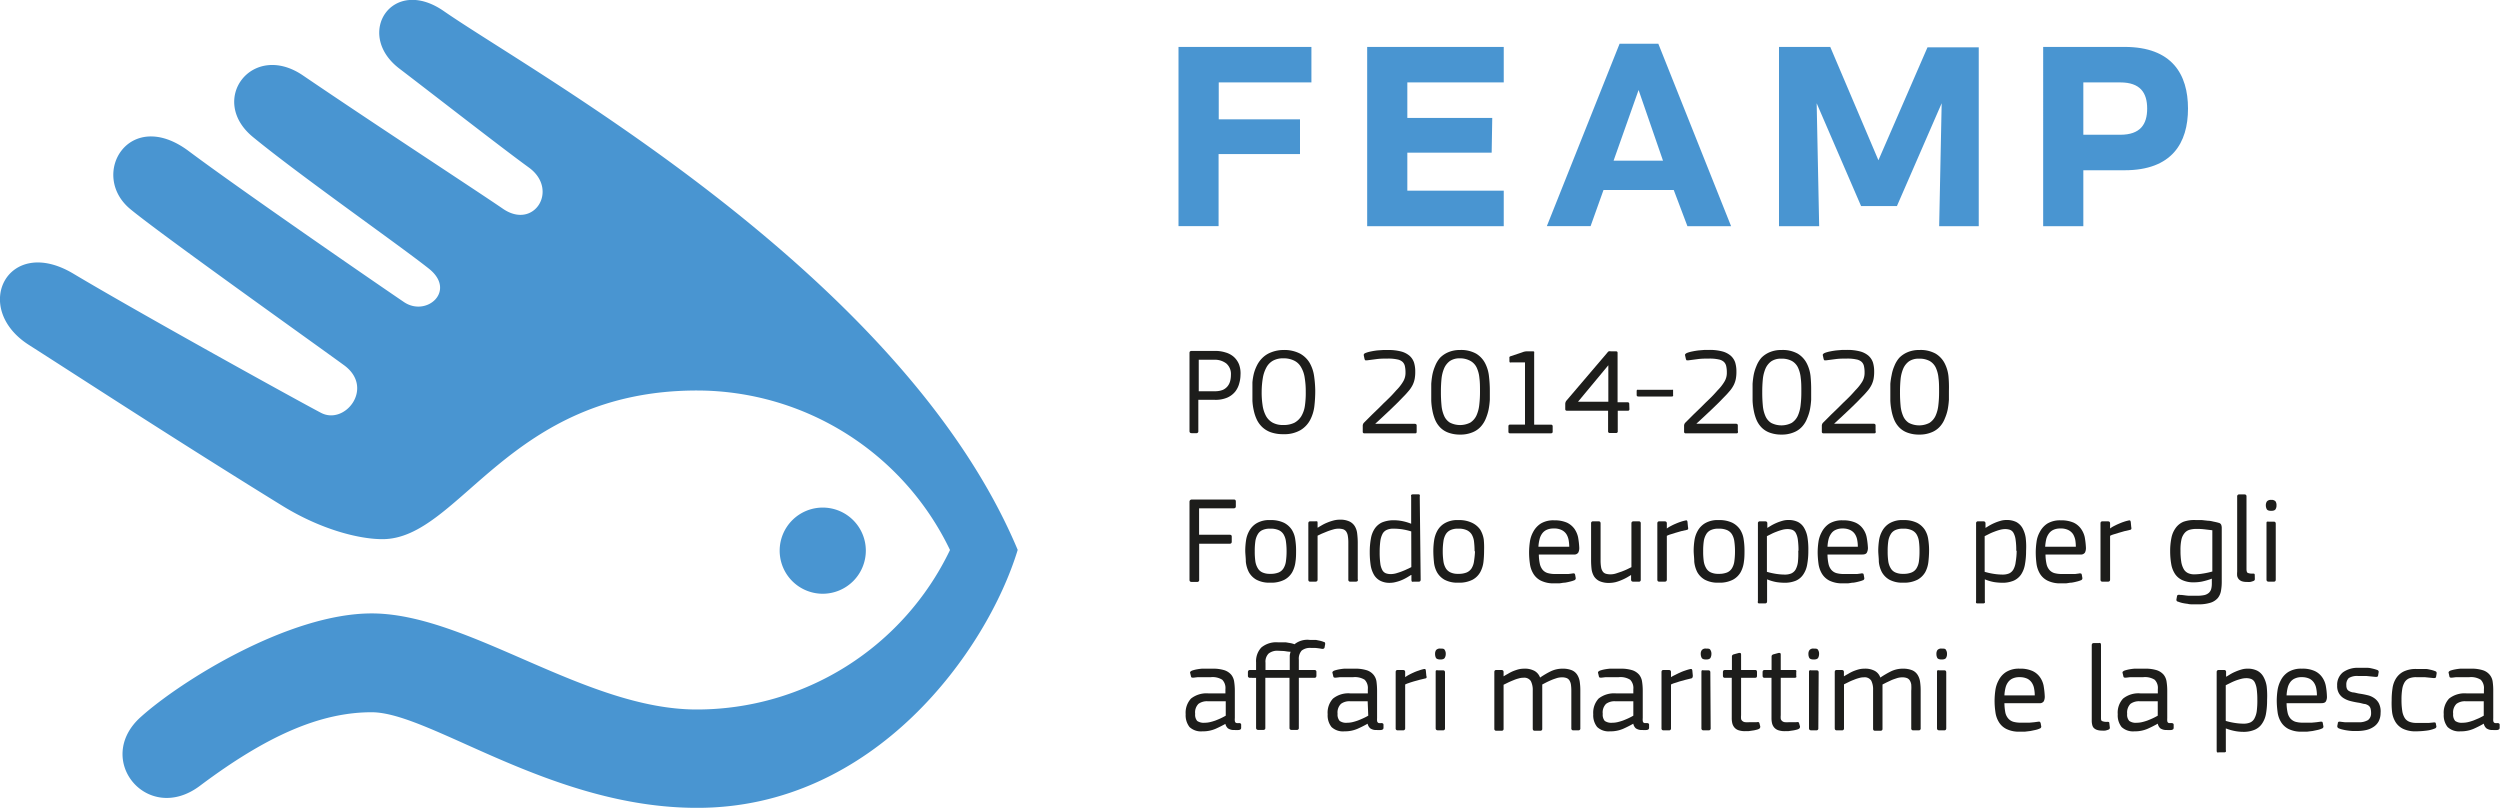 <svg xmlns="http://www.w3.org/2000/svg" viewBox="0 0 300 96.95">
	<defs>
		<style>.cls-1{fill:#1d1d1b;}.cls-2{fill:#4995d1;}</style>
	</defs>
	<title>feamp_logo_intero</title>
	<g id="Livello_2" data-name="Livello 2">
		<g id="Livello_1-2" data-name="Livello 1">
			<path class="cls-1"
				  d="M148.86,45a3.77,3.77,0,0,1-.15,1,2.7,2.7,0,0,1-.49,1,2.54,2.54,0,0,1-.94.71,3.56,3.56,0,0,1-1.48.27h-2v3.75a.22.22,0,0,1-.25.25H143c-.17,0-.26-.08-.26-.25V42.34c0-.15.09-.23.27-.23h2.82a4,4,0,0,1,1.22.18,2.58,2.58,0,0,1,1,.53,2.44,2.44,0,0,1,.63.9A3.08,3.08,0,0,1,148.86,45Zm-1.15,0a1.67,1.67,0,0,0-.55-1.38,2.25,2.25,0,0,0-1.46-.45h-1.85v3.78h1.94a2.56,2.56,0,0,0,.94-.16,1.54,1.54,0,0,0,.58-.44,1.62,1.62,0,0,0,.31-.63A2.84,2.84,0,0,0,147.71,45Z"/>
			<path class="cls-1"
				  d="M157.83,46.89a15.76,15.76,0,0,1-.1,1.8,4.77,4.77,0,0,1-.5,1.68,3.13,3.13,0,0,1-1.16,1.24,3.85,3.85,0,0,1-2.09.49,4.32,4.32,0,0,1-1.49-.23,2.93,2.93,0,0,1-1-.6,3.08,3.08,0,0,1-.66-.89,5,5,0,0,1-.37-1.09,6.83,6.83,0,0,1-.17-1.19c0-.41,0-.81,0-1.21s0-.64,0-1a7.08,7.08,0,0,1,.18-1.09,5.12,5.12,0,0,1,.39-1,3.34,3.34,0,0,1,.68-.9,3,3,0,0,1,1-.62A4,4,0,0,1,154,42a4.11,4.11,0,0,1,2,.43,3.05,3.05,0,0,1,1.16,1.12,4.42,4.42,0,0,1,.53,1.57A13.2,13.2,0,0,1,157.83,46.89Zm-1.14.15a10,10,0,0,0-.13-1.73,3.4,3.4,0,0,0-.44-1.26,1.89,1.89,0,0,0-.83-.78A2.83,2.83,0,0,0,154,43a2.47,2.47,0,0,0-1.24.28,2.05,2.05,0,0,0-.79.81,4,4,0,0,0-.43,1.27A10.51,10.51,0,0,0,151.4,47a10.11,10.11,0,0,0,.11,1.63,3.87,3.87,0,0,0,.4,1.27,2.05,2.05,0,0,0,.79.81A2.55,2.55,0,0,0,154,51a2.89,2.89,0,0,0,1.33-.27,2.24,2.24,0,0,0,.83-.79,3.4,3.4,0,0,0,.43-1.26A10.69,10.69,0,0,0,156.69,47Z"/>
			<path class="cls-1"
				  d="M169.83,52h-6.1a.18.18,0,0,1-.2-.21v-.68a.54.54,0,0,1,.16-.4l1-1,.8-.77c.26-.26.45-.46.58-.58l.55-.53c.22-.21.53-.53.94-1a5.18,5.18,0,0,0,.79-1,2,2,0,0,0,.31-1.11,3.39,3.39,0,0,0-.07-.76,1,1,0,0,0-.28-.53,1.28,1.28,0,0,0-.64-.3,4.94,4.94,0,0,0-1.14-.1c-.44,0-.89,0-1.33.06l-1.16.15c-.1,0-.17,0-.2,0a.42.42,0,0,1-.09-.14l-.09-.41a.54.54,0,0,1,0-.18.43.43,0,0,1,.2-.15,3.8,3.8,0,0,1,.67-.19c.24-.05.49-.09.74-.12L166,42l.55,0a5.9,5.9,0,0,1,1.59.18,2.57,2.57,0,0,1,1,.51,1.9,1.9,0,0,1,.54.81,3.64,3.64,0,0,1,.15,1.09,4.55,4.55,0,0,1-.07.88,2.9,2.9,0,0,1-.24.72,3.58,3.58,0,0,1-.42.65c-.18.21-.38.45-.62.69l-.77.79-.75.73-.86.81-1.08,1,0,0h4.75c.15,0,.23.07.23.21v.65C170,51.9,170,52,169.83,52Z"/>
			<path class="cls-1"
				  d="M178.78,46.89c0,.33,0,.69,0,1.07a9.25,9.25,0,0,1-.14,1.15,6,6,0,0,1-.34,1.11,3.28,3.28,0,0,1-.63,1,2.67,2.67,0,0,1-1,.67,3.67,3.67,0,0,1-1.44.26,4,4,0,0,1-1.42-.23,2.61,2.61,0,0,1-1-.64,3,3,0,0,1-.6-.92,5.4,5.4,0,0,1-.32-1.1,7.63,7.63,0,0,1-.14-1.17c0-.4,0-.78,0-1.15s0-.54,0-.88a10.55,10.55,0,0,1,.13-1.06,5.28,5.28,0,0,1,.33-1.07,3.38,3.38,0,0,1,.6-1,3.06,3.06,0,0,1,1-.67A3.53,3.53,0,0,1,175.2,42a3.69,3.69,0,0,1,1.94.44,2.93,2.93,0,0,1,1.08,1.16,4.41,4.41,0,0,1,.46,1.58A14.41,14.41,0,0,1,178.78,46.89Zm-1.18.17c0-.63,0-1.19-.07-1.68a3.74,3.74,0,0,0-.33-1.27,1.8,1.8,0,0,0-.73-.79A2.54,2.54,0,0,0,175.2,43a2.07,2.07,0,0,0-1.21.32,2.13,2.13,0,0,0-.69.87,4.37,4.37,0,0,0-.32,1.28,15.24,15.24,0,0,0-.07,1.55,16.06,16.06,0,0,0,.07,1.61,4,4,0,0,0,.31,1.26,1.81,1.81,0,0,0,.69.82,2.71,2.71,0,0,0,2.46,0,2.05,2.05,0,0,0,.73-.84,4.13,4.13,0,0,0,.34-1.27A12.78,12.78,0,0,0,177.6,47.06Z"/>
			<path class="cls-1"
				  d="M186.11,52h-4.88c-.15,0-.22-.06-.22-.19v-.65c0-.14.07-.21.22-.21H183V43.49h-1.66a.3.3,0,0,1-.16,0s-.05-.07-.05-.15V43a.68.68,0,0,1,0-.14.2.2,0,0,1,.14-.11l1.4-.47a1.47,1.47,0,0,1,.58-.12h.63c.13,0,.2,0,.22.06a.5.5,0,0,1,0,.19v8.55h2a.19.19,0,0,1,.22.21v.65C186.33,51.9,186.25,52,186.11,52Z"/>
			<path class="cls-1"
				  d="M195.53,49.09a.18.18,0,0,1-.21.2h-1.19v2.45a.19.19,0,0,1-.22.22h-.73a.19.19,0,0,1-.21-.21l0-2.46h-4.92c-.15,0-.22-.07-.22-.2V48.5a.66.66,0,0,1,.14-.42l4.91-5.76a.49.49,0,0,1,.17-.16.57.57,0,0,1,.25,0h.62c.13,0,.19.06.19.18v5.93h1.19a.19.19,0,0,1,.21.21ZM193,43.83h0l-3.64,4.38,0,0H193Z"/>
			<path class="cls-1"
				  d="M200.61,47.58h-4q-.21,0-.21-.18v-.46a.18.18,0,0,1,.06-.16.27.27,0,0,1,.15,0h4a.31.31,0,0,1,.16,0s0,.08,0,.16v.46Q200.82,47.58,200.61,47.58Z"/>
			<path class="cls-1"
				  d="M208.39,52h-6.1a.18.18,0,0,1-.2-.21v-.68a.54.54,0,0,1,.16-.4l1-1,.8-.77.58-.58.55-.53c.22-.21.53-.53.94-1a5.18,5.18,0,0,0,.79-1,2,2,0,0,0,.31-1.11,3.39,3.39,0,0,0-.07-.76,1,1,0,0,0-.28-.53,1.28,1.28,0,0,0-.64-.3,4.94,4.94,0,0,0-1.14-.1c-.44,0-.89,0-1.33.06l-1.16.15c-.1,0-.17,0-.2,0a.42.42,0,0,1-.09-.14l-.09-.41a.28.28,0,0,1,0-.18s.09-.1.2-.15a3.8,3.8,0,0,1,.67-.19c.24-.05.49-.09.74-.12l.71-.06.55,0a5.9,5.9,0,0,1,1.59.18,2.57,2.57,0,0,1,1,.51,1.9,1.9,0,0,1,.54.81,3.64,3.64,0,0,1,.15,1.09,4.55,4.55,0,0,1-.07.88,2.9,2.9,0,0,1-.24.72,3.58,3.58,0,0,1-.42.65c-.18.21-.38.45-.62.69l-.77.79-.75.73-.86.81-1.08,1,0,0h4.75c.15,0,.23.07.23.21v.65C208.6,51.9,208.53,52,208.39,52Z"/>
			<path class="cls-1"
				  d="M217.34,46.89c0,.33,0,.69,0,1.07a9.25,9.25,0,0,1-.14,1.15,5.31,5.31,0,0,1-.35,1.11,3.06,3.06,0,0,1-.62,1,2.67,2.67,0,0,1-1,.67,3.67,3.67,0,0,1-1.44.26,4,4,0,0,1-1.42-.23,2.61,2.61,0,0,1-1-.64,3,3,0,0,1-.6-.92,5.4,5.4,0,0,1-.32-1.1,7.63,7.63,0,0,1-.14-1.17c0-.4,0-.78,0-1.15s0-.54,0-.88a10.55,10.55,0,0,1,.13-1.06,5.28,5.28,0,0,1,.33-1.07,3.38,3.38,0,0,1,.6-1,3.06,3.06,0,0,1,1-.67,3.53,3.53,0,0,1,1.42-.26,3.69,3.69,0,0,1,1.94.44,2.93,2.93,0,0,1,1.08,1.16,4.41,4.41,0,0,1,.46,1.58A16.85,16.85,0,0,1,217.34,46.89Zm-1.18.17c0-.63,0-1.19-.07-1.68a3.74,3.74,0,0,0-.33-1.27,1.8,1.8,0,0,0-.73-.79,2.54,2.54,0,0,0-1.27-.28,2.07,2.07,0,0,0-1.21.32,2.13,2.13,0,0,0-.69.87,4.37,4.37,0,0,0-.32,1.28,15.24,15.24,0,0,0-.07,1.55,16.06,16.06,0,0,0,.07,1.61,4,4,0,0,0,.31,1.26,1.81,1.81,0,0,0,.69.82,2.71,2.71,0,0,0,2.46,0,2.05,2.05,0,0,0,.73-.84,4.13,4.13,0,0,0,.34-1.27A12.78,12.78,0,0,0,216.16,47.06Z"/>
			<path class="cls-1"
				  d="M224.92,52h-6.1a.18.18,0,0,1-.2-.21v-.68a.54.54,0,0,1,.16-.4l1-1,.8-.77.58-.58.55-.53c.22-.21.53-.53.94-1a5.7,5.7,0,0,0,.8-1,2.05,2.05,0,0,0,.3-1.11,3.39,3.39,0,0,0-.07-.76,1,1,0,0,0-.28-.53,1.28,1.28,0,0,0-.64-.3,4.94,4.94,0,0,0-1.14-.1c-.44,0-.89,0-1.33.06l-1.16.15c-.1,0-.17,0-.2,0a.42.42,0,0,1-.09-.14l-.09-.41a.28.28,0,0,1,0-.18s.09-.1.2-.15a3.8,3.8,0,0,1,.67-.19c.24-.05.49-.09.74-.12l.71-.06.55,0a5.9,5.9,0,0,1,1.59.18,2.57,2.57,0,0,1,1,.51,1.9,1.9,0,0,1,.54.81,3.64,3.64,0,0,1,.15,1.09,4.55,4.55,0,0,1-.07.88,2.9,2.9,0,0,1-.24.72,3.58,3.58,0,0,1-.42.65c-.18.21-.38.45-.62.69l-.77.79-.75.73-.86.81-1.08,1,0,0h4.75c.15,0,.23.07.23.21v.65C225.13,51.9,225.06,52,224.92,52Z"/>
			<path class="cls-1"
				  d="M233.87,46.89c0,.33,0,.69,0,1.07a9.25,9.25,0,0,1-.14,1.15,5.31,5.31,0,0,1-.35,1.11,3.06,3.06,0,0,1-.62,1,2.67,2.67,0,0,1-1,.67,3.69,3.69,0,0,1-1.45.26,3.93,3.93,0,0,1-1.41-.23,2.61,2.61,0,0,1-1-.64,3,3,0,0,1-.6-.92,5.4,5.4,0,0,1-.32-1.1,7.63,7.63,0,0,1-.14-1.17c0-.4,0-.78,0-1.15s0-.54,0-.88A8.35,8.35,0,0,1,227,45a4.68,4.68,0,0,1,.32-1.07,3.38,3.38,0,0,1,.6-1,3.06,3.06,0,0,1,1-.67,3.51,3.51,0,0,1,1.41-.26,3.71,3.71,0,0,1,1.95.44,2.93,2.93,0,0,1,1.08,1.16,4.41,4.41,0,0,1,.46,1.58A14.41,14.41,0,0,1,233.87,46.89Zm-1.18.17c0-.63,0-1.19-.07-1.68a3.74,3.74,0,0,0-.33-1.27,1.8,1.8,0,0,0-.73-.79,2.56,2.56,0,0,0-1.28-.28,2.05,2.05,0,0,0-1.2.32,2.13,2.13,0,0,0-.69.87,4.37,4.37,0,0,0-.32,1.28,15.24,15.24,0,0,0-.07,1.55,16.06,16.06,0,0,0,.07,1.61,4,4,0,0,0,.31,1.26,1.81,1.81,0,0,0,.69.82,2.71,2.71,0,0,0,2.46,0,2.05,2.05,0,0,0,.73-.84,4.13,4.13,0,0,0,.34-1.27A12.78,12.78,0,0,0,232.69,47.06Z"/>
			<path class="cls-1"
				  d="M143.05,59.94h5c.17,0,.25.08.25.24v.57c0,.17-.09.25-.27.25h-4.14v3.17h3.67c.17,0,.25.07.25.23V65c0,.17-.09.25-.27.25h-3.64v4.33a.22.22,0,0,1-.25.25H143c-.18,0-.26-.08-.26-.25V60.18Q142.78,59.94,143.05,59.94Z"/>
			<path class="cls-1"
				  d="M155.53,66.05c0,.44,0,.89-.07,1.34a3.44,3.44,0,0,1-.38,1.25,2.35,2.35,0,0,1-.93.92,3.44,3.44,0,0,1-1.72.36,3.26,3.26,0,0,1-1.67-.36,2.38,2.38,0,0,1-.9-.91,3.56,3.56,0,0,1-.36-1.25c0-.46-.07-.91-.07-1.35a8.53,8.53,0,0,1,.09-1.17,3.29,3.29,0,0,1,.4-1.19,2.42,2.42,0,0,1,.89-.91,3,3,0,0,1,1.62-.37,3.62,3.62,0,0,1,1.64.32,2.47,2.47,0,0,1,.94.83,2.88,2.88,0,0,1,.42,1.17A8.38,8.38,0,0,1,155.53,66.05Zm-1.14.1a8.25,8.25,0,0,0-.08-1.19,2.18,2.18,0,0,0-.29-.85,1.31,1.31,0,0,0-.59-.5,2.38,2.38,0,0,0-1-.17,2.11,2.11,0,0,0-.94.17,1.21,1.21,0,0,0-.56.51,2.24,2.24,0,0,0-.29.85,8.13,8.13,0,0,0-.07,1.18,8.28,8.28,0,0,0,.07,1.19,2.25,2.25,0,0,0,.29.84,1.21,1.21,0,0,0,.56.51,2.11,2.11,0,0,0,.94.17,2.56,2.56,0,0,0,1-.16,1.26,1.26,0,0,0,.59-.5,2.13,2.13,0,0,0,.29-.84A8.45,8.45,0,0,0,154.39,66.15Z"/>
			<path class="cls-1"
				  d="M162.68,69.8h-.63a.22.22,0,0,1-.25-.25l0-4.4a4.84,4.84,0,0,0-.06-.84,1.31,1.31,0,0,0-.2-.53.76.76,0,0,0-.37-.27,2,2,0,0,0-.58-.07,2.2,2.2,0,0,0-.62.1q-.36.1-.72.24l-.66.27-.48.23v5.27c0,.17-.09.25-.27.25h-.61c-.16,0-.23-.08-.23-.25V62.81c0-.17.07-.25.23-.25h.61a.46.46,0,0,1,.2,0c.05,0,.07.1.07.21v.54h.05c.11-.08.27-.17.46-.28a4.63,4.63,0,0,1,.63-.31,5.7,5.7,0,0,1,.73-.25,3,3,0,0,1,.79-.11,2.6,2.6,0,0,1,1.15.21,1.52,1.52,0,0,1,.65.57,2.13,2.13,0,0,1,.29.87,9.4,9.4,0,0,1,.07,1.1v4.39C163,69.72,162.86,69.8,162.68,69.8Z"/>
			<path class="cls-1"
				  d="M170.48,69.55c0,.17-.08.25-.23.25h-.63a.36.36,0,0,1-.19,0s-.06-.1-.06-.21V69l-.05,0-.44.27a5.58,5.58,0,0,1-.6.31,4.18,4.18,0,0,1-.73.25,2.84,2.84,0,0,1-.75.11,2.41,2.41,0,0,1-1.17-.25,1.89,1.89,0,0,1-.75-.71,3.31,3.31,0,0,1-.4-1.15,10.4,10.4,0,0,1-.11-1.56,8.83,8.83,0,0,1,.14-1.65,3,3,0,0,1,.47-1.2,2.15,2.15,0,0,1,.89-.74,3.7,3.7,0,0,1,1.43-.25,5.47,5.47,0,0,1,.92.09,6,6,0,0,1,1.12.33l0,0V59.6a.37.37,0,0,1,0-.21s.1-.07.21-.07h.63a.24.24,0,0,1,.19.06.39.39,0,0,1,0,.22Zm-1.13-5.78a7.86,7.86,0,0,0-1.13-.26,7.25,7.25,0,0,0-1-.07,1.86,1.86,0,0,0-.79.14,1.07,1.07,0,0,0-.52.47,2.69,2.69,0,0,0-.27.88,10,10,0,0,0-.08,1.35,9.72,9.72,0,0,0,.08,1.36,2.22,2.22,0,0,0,.25.79.84.84,0,0,0,.43.37,1.7,1.7,0,0,0,.59.09,2.57,2.57,0,0,0,.62-.09c.23-.07.46-.14.69-.23s.45-.18.65-.28a4.52,4.52,0,0,0,.49-.24Z"/>
			<path class="cls-1"
				  d="M178.09,66.05a12.16,12.16,0,0,1-.07,1.34,3.44,3.44,0,0,1-.38,1.25,2.32,2.32,0,0,1-.92.92,3.47,3.47,0,0,1-1.72.36,3.24,3.24,0,0,1-1.67-.36,2.38,2.38,0,0,1-.9-.91,3.19,3.19,0,0,1-.36-1.25,12.46,12.46,0,0,1-.07-1.35,8.53,8.53,0,0,1,.09-1.17,3.47,3.47,0,0,1,.39-1.19,2.38,2.38,0,0,1,.9-.91,3,3,0,0,1,1.62-.37,3.58,3.58,0,0,1,1.63.32,2.5,2.5,0,0,1,1,.83,3.21,3.21,0,0,1,.42,1.17A9.76,9.76,0,0,1,178.09,66.05Zm-1.14.1a10.17,10.17,0,0,0-.07-1.19,2.18,2.18,0,0,0-.29-.85,1.4,1.4,0,0,0-.6-.5,2.32,2.32,0,0,0-1-.17,2.06,2.06,0,0,0-.93.17,1.28,1.28,0,0,0-.57.51,2.24,2.24,0,0,0-.28.85,8,8,0,0,0-.08,1.18,8.15,8.15,0,0,0,.08,1.19,2.25,2.25,0,0,0,.28.84,1.28,1.28,0,0,0,.57.51,2.06,2.06,0,0,0,.93.17,2.5,2.5,0,0,0,1-.16,1.33,1.33,0,0,0,.6-.5,2.13,2.13,0,0,0,.29-.84A10.4,10.4,0,0,0,177,66.15Z"/>
			<path class="cls-1"
				  d="M189.51,65.7a1.24,1.24,0,0,1-.11.6.56.56,0,0,1-.54.24h-4.2a5.56,5.56,0,0,0,.12,1.12,1.73,1.73,0,0,0,.34.72,1.26,1.26,0,0,0,.61.39,3.15,3.15,0,0,0,.88.11l.51,0,.56,0,.54,0,.46-.06a.41.41,0,0,1,.23,0c.05,0,.09.07.11.17l.06.34a.25.25,0,0,1-.16.3,3.45,3.45,0,0,1-.51.16,6.19,6.19,0,0,1-.62.13c-.22,0-.44.06-.66.08l-.59,0a3.4,3.4,0,0,1-1.63-.32,2.19,2.19,0,0,1-.91-.84,3,3,0,0,1-.41-1.19,9.1,9.1,0,0,1-.1-1.39,9,9,0,0,1,.09-1.2,3.49,3.49,0,0,1,.4-1.23,2.69,2.69,0,0,1,.91-1,2.9,2.9,0,0,1,1.62-.39,3.67,3.67,0,0,1,1.53.28,2.39,2.39,0,0,1,.9.75,2.88,2.88,0,0,1,.43,1A9.74,9.74,0,0,1,189.51,65.7Zm-1.2-.09a5.14,5.14,0,0,0-.07-.78,2.08,2.08,0,0,0-.26-.71,1.41,1.41,0,0,0-.55-.5,2,2,0,0,0-1-.2,1.89,1.89,0,0,0-.83.16,1.37,1.37,0,0,0-.54.44,1.94,1.94,0,0,0-.31.68,4.7,4.7,0,0,0-.14.91Z"/>
			<path class="cls-1"
				  d="M196.62,69.8H196c-.18,0-.27-.08-.27-.25V69l0,0-.47.28a6.17,6.17,0,0,1-.63.31,5.23,5.23,0,0,1-.73.26,3.49,3.49,0,0,1-.79.1,2.7,2.7,0,0,1-1.16-.21,1.61,1.61,0,0,1-.66-.57,2.24,2.24,0,0,1-.3-.87,9.36,9.36,0,0,1-.06-1.1V62.81a.22.22,0,0,1,.25-.25h.65c.16,0,.24.08.24.25v4.4a4.88,4.88,0,0,0,.06.85,1.31,1.31,0,0,0,.2.52.7.7,0,0,0,.38.27,2,2,0,0,0,.58.07,2.26,2.26,0,0,0,.62-.1l.71-.24c.23-.09.46-.18.66-.28l.49-.24V62.81c0-.17.09-.25.26-.25h.61a.22.22,0,0,1,.25.25v6.74A.22.22,0,0,1,196.62,69.8Z"/>
			<path class="cls-1"
				  d="M202.4,63.59l-.66.15-.69.2-.61.19a2.37,2.37,0,0,0-.42.17v5.25c0,.17-.09.25-.26.25h-.64c-.16,0-.24-.08-.24-.25V62.81c0-.17.08-.25.24-.25h.63c.18,0,.27.08.27.25v.61l0,0a3,3,0,0,1,.41-.26c.17-.09.36-.19.57-.28s.42-.18.64-.25a4.38,4.38,0,0,1,.61-.17.26.26,0,0,1,.18,0,.39.39,0,0,1,.07.17l.06.63C202.62,63.47,202.56,63.57,202.4,63.59Z"/>
			<path class="cls-1"
				  d="M209.34,66.05c0,.44,0,.89-.07,1.34a3.44,3.44,0,0,1-.38,1.25,2.35,2.35,0,0,1-.93.92,3.44,3.44,0,0,1-1.72.36,3.26,3.26,0,0,1-1.67-.36,2.38,2.38,0,0,1-.9-.91,3.56,3.56,0,0,1-.36-1.25c0-.46-.07-.91-.07-1.35a8.53,8.53,0,0,1,.09-1.17,3.29,3.29,0,0,1,.4-1.19,2.42,2.42,0,0,1,.89-.91,3,3,0,0,1,1.62-.37,3.62,3.62,0,0,1,1.64.32,2.47,2.47,0,0,1,.94.83,2.88,2.88,0,0,1,.42,1.17A8.38,8.38,0,0,1,209.34,66.05Zm-1.14.1a8.25,8.25,0,0,0-.08-1.19,2.18,2.18,0,0,0-.29-.85,1.31,1.31,0,0,0-.59-.5,2.38,2.38,0,0,0-1-.17,2.11,2.11,0,0,0-.94.17,1.21,1.21,0,0,0-.56.51,2.24,2.24,0,0,0-.29.85,8.13,8.13,0,0,0-.07,1.18,8.28,8.28,0,0,0,.07,1.19,2.25,2.25,0,0,0,.29.84,1.21,1.21,0,0,0,.56.51,2.11,2.11,0,0,0,.94.17,2.56,2.56,0,0,0,1-.16,1.26,1.26,0,0,0,.59-.5,2.13,2.13,0,0,0,.29-.84A8.45,8.45,0,0,0,208.2,66.15Z"/>
			<path class="cls-1"
				  d="M217,66.11a8.88,8.88,0,0,1-.14,1.64,3,3,0,0,1-.47,1.19,2.05,2.05,0,0,1-.88.74,3.47,3.47,0,0,1-1.42.25,6.49,6.49,0,0,1-.93-.08,5.3,5.3,0,0,1-1.11-.33h0v2.6a.42.42,0,0,1-.05.22.3.3,0,0,1-.22.07h-.62q-.17,0-.21-.06a.43.43,0,0,1,0-.23V62.81a.22.22,0,0,1,.25-.25h.62c.17,0,.26.08.26.25v.54l0,0,.44-.27a5.77,5.77,0,0,1,.61-.31,5.59,5.59,0,0,1,.72-.26,2.43,2.43,0,0,1,.75-.11,2.52,2.52,0,0,1,1.16.24,1.83,1.83,0,0,1,.74.72,3.24,3.24,0,0,1,.4,1.15A9.12,9.12,0,0,1,217,66.11Zm-1.18,0a9.62,9.62,0,0,0-.08-1.36,2.29,2.29,0,0,0-.25-.8.86.86,0,0,0-.42-.37,1.8,1.8,0,0,0-.6-.09,2.5,2.5,0,0,0-.61.09,6.2,6.2,0,0,0-.69.23,5.36,5.36,0,0,0-.64.28l-.5.25v4.28a8.49,8.49,0,0,0,1.14.25,7.06,7.06,0,0,0,1,.08,2,2,0,0,0,.79-.14,1.15,1.15,0,0,0,.52-.48,2.54,2.54,0,0,0,.27-.88A9.93,9.93,0,0,0,215.79,66.07Z"/>
			<path class="cls-1"
				  d="M224.15,65.7a1.24,1.24,0,0,1-.12.6q-.12.24-.54.24H219.3a5.56,5.56,0,0,0,.12,1.12,1.61,1.61,0,0,0,.34.72,1.28,1.28,0,0,0,.6.39,3.22,3.22,0,0,0,.89.11l.5,0,.57,0,.54,0,.45-.06a.4.4,0,0,1,.23,0c.06,0,.09.07.11.17l.06.34a.24.24,0,0,1-.16.3,3.45,3.45,0,0,1-.51.16,5.2,5.2,0,0,1-.62.13c-.22,0-.44.06-.65.08l-.6,0a3.45,3.45,0,0,1-1.63-.32,2.25,2.25,0,0,1-.91-.84,3.17,3.17,0,0,1-.41-1.19,10.57,10.57,0,0,1-.1-1.39,9,9,0,0,1,.09-1.2,3.5,3.5,0,0,1,.41-1.23,2.66,2.66,0,0,1,.9-1,2.94,2.94,0,0,1,1.62-.39,3.6,3.6,0,0,1,1.53.28,2.24,2.24,0,0,1,.9.75,2.57,2.57,0,0,1,.43,1A9.75,9.75,0,0,1,224.15,65.7Zm-1.21-.09a4.11,4.11,0,0,0-.07-.78,1.89,1.89,0,0,0-.26-.71,1.41,1.41,0,0,0-.55-.5,2,2,0,0,0-.95-.2,1.85,1.85,0,0,0-.82.16,1.24,1.24,0,0,0-.54.44,2,2,0,0,0-.32.68,4.74,4.74,0,0,0-.13.91Z"/>
			<path class="cls-1"
				  d="M231.49,66.05a12.19,12.19,0,0,1-.08,1.34,3.43,3.43,0,0,1-.37,1.25,2.42,2.42,0,0,1-.93.92,3.47,3.47,0,0,1-1.72.36,3.26,3.26,0,0,1-1.67-.36,2.38,2.38,0,0,1-.9-.91,3.37,3.37,0,0,1-.36-1.25c0-.46-.07-.91-.07-1.35a8.53,8.53,0,0,1,.09-1.17,3.29,3.29,0,0,1,.4-1.19,2.42,2.42,0,0,1,.89-.91,3,3,0,0,1,1.62-.37,3.62,3.62,0,0,1,1.64.32,2.47,2.47,0,0,1,.94.83,2.88,2.88,0,0,1,.42,1.17A8.38,8.38,0,0,1,231.49,66.05Zm-1.15.1a8.38,8.38,0,0,0-.07-1.19,2.18,2.18,0,0,0-.29-.85,1.29,1.29,0,0,0-.6-.5,2.3,2.3,0,0,0-1-.17,2.11,2.11,0,0,0-.94.17,1.21,1.21,0,0,0-.56.51,2.24,2.24,0,0,0-.29.85,8.13,8.13,0,0,0-.07,1.18,8.28,8.28,0,0,0,.07,1.19,2.25,2.25,0,0,0,.29.84,1.21,1.21,0,0,0,.56.51,2.11,2.11,0,0,0,.94.17,2.48,2.48,0,0,0,1-.16,1.23,1.23,0,0,0,.6-.5,2.13,2.13,0,0,0,.29-.84A8.58,8.58,0,0,0,230.34,66.15Z"/>
			<path class="cls-1"
				  d="M243.13,66.11a8.88,8.88,0,0,1-.14,1.64,3.12,3.12,0,0,1-.46,1.19,2.14,2.14,0,0,1-.89.74,3.41,3.41,0,0,1-1.42.25,6.61,6.61,0,0,1-.93-.08,5.3,5.3,0,0,1-1.11-.33h0v2.6a.42.42,0,0,1,0,.22.3.3,0,0,1-.22.07h-.62q-.17,0-.21-.06a.43.43,0,0,1,0-.23V62.81a.22.22,0,0,1,.25-.25h.62c.17,0,.26.08.26.25v.54l0,0,.44-.27a5.77,5.77,0,0,1,.61-.31,5.59,5.59,0,0,1,.72-.26,2.43,2.43,0,0,1,.75-.11,2.57,2.57,0,0,1,1.17.24,1.89,1.89,0,0,1,.74.72,3.45,3.45,0,0,1,.39,1.15A9.12,9.12,0,0,1,243.13,66.11Zm-1.18,0a8.31,8.31,0,0,0-.08-1.36,2.29,2.29,0,0,0-.25-.8.82.82,0,0,0-.42-.37,1.78,1.78,0,0,0-.59-.09,2.5,2.5,0,0,0-.62.09,6.2,6.2,0,0,0-.69.23,5.36,5.36,0,0,0-.64.28l-.5.25v4.28a8.84,8.84,0,0,0,1.14.25,7.06,7.06,0,0,0,1,.08,2.08,2.08,0,0,0,.8-.14,1.18,1.18,0,0,0,.51-.48,2.34,2.34,0,0,0,.27-.88A8.52,8.52,0,0,0,242,66.07Z"/>
			<path class="cls-1"
				  d="M250.31,65.7a1.24,1.24,0,0,1-.11.6.57.57,0,0,1-.55.24h-4.19a5.56,5.56,0,0,0,.12,1.12,1.61,1.61,0,0,0,.34.72,1.28,1.28,0,0,0,.6.39,3.28,3.28,0,0,0,.89.11l.5,0,.57,0,.54,0,.45-.06a.4.4,0,0,1,.23,0c.06,0,.1.07.12.17l.06.34a.25.25,0,0,1-.17.3,3.29,3.29,0,0,1-.5.16,5.84,5.84,0,0,1-.63.13c-.22,0-.43.06-.65.08l-.6,0a3.38,3.38,0,0,1-1.62-.32,2.21,2.21,0,0,1-.92-.84,3.17,3.17,0,0,1-.41-1.19,10.58,10.58,0,0,1-.09-1.39,9,9,0,0,1,.09-1.2,3.3,3.3,0,0,1,.4-1.23,2.66,2.66,0,0,1,.9-1,2.94,2.94,0,0,1,1.62-.39,3.69,3.69,0,0,1,1.54.28,2.28,2.28,0,0,1,.89.75,2.73,2.73,0,0,1,.44,1A9.74,9.74,0,0,1,250.31,65.7Zm-1.21-.09a5.12,5.12,0,0,0-.06-.78,2.31,2.31,0,0,0-.26-.71,1.48,1.48,0,0,0-.55-.5,2,2,0,0,0-1-.2,1.85,1.85,0,0,0-.82.16,1.37,1.37,0,0,0-.54.44,2,2,0,0,0-.32.68,5.68,5.68,0,0,0-.13.91Z"/>
			<path class="cls-1"
				  d="M255.58,63.59l-.65.15-.69.2-.62.19a1.94,1.94,0,0,0-.41.17v5.25c0,.17-.09.25-.26.25h-.65c-.16,0-.24-.08-.24-.25V62.81c0-.17.08-.25.24-.25h.63c.19,0,.28.08.28.25v.61l0,0a2.79,2.79,0,0,1,.4-.26c.18-.09.37-.19.58-.28s.42-.18.63-.25a4.8,4.8,0,0,1,.61-.17.26.26,0,0,1,.18,0,.38.38,0,0,1,.08.17l.06.63C255.81,63.47,255.74,63.57,255.58,63.59Z"/>
			<path class="cls-1"
				  d="M263.53,62.41l.71,0,.73.08c.23,0,.46.06.68.11a5.75,5.75,0,0,1,.59.14.41.41,0,0,1,.31.25,1.06,1.06,0,0,1,.06.34v6.47a6.08,6.08,0,0,1-.09,1.09,1.9,1.9,0,0,1-.38.87,1.93,1.93,0,0,1-.86.56,4.75,4.75,0,0,1-1.51.2h-.61c-.22,0-.43,0-.64-.06a6.37,6.37,0,0,1-.63-.1,3.44,3.44,0,0,1-.54-.17c-.1,0-.16-.09-.17-.14a.33.33,0,0,1,0-.17l.06-.33a.19.19,0,0,1,.12-.16.52.52,0,0,1,.25,0c.32,0,.67.08,1.05.1l1,0a4,4,0,0,0,.86-.08,1.25,1.25,0,0,0,.53-.26,1,1,0,0,0,.29-.46,2.48,2.48,0,0,0,.08-.66v-.59a8.3,8.3,0,0,1-1.2.35,5.27,5.27,0,0,1-.91.09,3.25,3.25,0,0,1-1.42-.26,2.1,2.1,0,0,1-.89-.75,3.08,3.08,0,0,1-.45-1.17,8.91,8.91,0,0,1-.13-1.53,7.91,7.91,0,0,1,.15-1.62,3,3,0,0,1,.51-1.19,2.19,2.19,0,0,1,.94-.75A3.86,3.86,0,0,1,263.53,62.41Zm-1.87,3.67a8.24,8.24,0,0,0,.09,1.33,2.61,2.61,0,0,0,.29.87,1.16,1.16,0,0,0,.52.49,1.73,1.73,0,0,0,.77.15,6.47,6.47,0,0,0,1-.09,9.06,9.06,0,0,0,1.15-.25V63.63l-.93-.11a8.09,8.09,0,0,0-1-.05,3,3,0,0,0-.75.09,1.23,1.23,0,0,0-.61.36,1.84,1.84,0,0,0-.41.79A5.54,5.54,0,0,0,261.66,66.08Z"/>
			<path class="cls-1"
				  d="M270.58,69.46a.23.23,0,0,1-.15.25,2.22,2.22,0,0,1-.39.12,2,2,0,0,1-.41,0,1.77,1.77,0,0,1-.61-.08.93.93,0,0,1-.37-.25.89.89,0,0,1-.19-.39,2.54,2.54,0,0,1,0-.49V59.59a.23.23,0,0,1,.25-.26h.6a.34.34,0,0,1,.2.05.26.26,0,0,1,.07.21v8.69c0,.26.05.42.16.47a1.34,1.34,0,0,0,.58.08c.16,0,.24,0,.25.15Z"/>
			<path class="cls-1"
				  d="M273.18,60.63a.84.84,0,0,1-.11.47c-.07.13-.25.2-.53.2s-.46-.07-.53-.2a1,1,0,0,1-.11-.47.81.81,0,0,1,.13-.46.6.6,0,0,1,.51-.18.62.62,0,0,1,.52.17A.8.8,0,0,1,273.18,60.63Zm-.09,8.92c0,.17-.08.25-.23.25h-.61c-.18,0-.27-.08-.27-.25V62.81c0-.11,0-.17.07-.21a.46.46,0,0,1,.2,0h.61c.15,0,.23.08.23.25Z"/>
			<path class="cls-1"
				  d="M147.09,86.84c-.37.21-.78.42-1.23.62a3.82,3.82,0,0,1-1.57.3,2,2,0,0,1-1.55-.52,2.29,2.29,0,0,1-.46-1.53,2.51,2.51,0,0,1,.64-1.88,3,3,0,0,1,2.13-.62h2V82.7a1.42,1.42,0,0,0-.38-1.13,2.17,2.17,0,0,0-1.36-.31h-.47l-.54,0-.56,0-.52.06c-.17,0-.27,0-.3-.14l-.09-.38a.22.22,0,0,1,0-.18.59.59,0,0,1,.22-.15,4,4,0,0,1,.53-.14,6.57,6.57,0,0,1,.66-.09c.22,0,.45,0,.67,0l.61,0a4.55,4.55,0,0,1,1.42.19,1.86,1.86,0,0,1,.81.54,1.73,1.73,0,0,1,.35.83,7.24,7.24,0,0,1,.08,1.09v3.28a1.57,1.57,0,0,0,0,.34.38.38,0,0,0,.07.18.27.27,0,0,0,.16.08,1.55,1.55,0,0,0,.28,0c.17,0,.25.08.25.19v.38a.27.27,0,0,1-.06.17.42.42,0,0,1-.23.09,3.26,3.26,0,0,1-.52,0,1.26,1.26,0,0,1-.78-.2,1,1,0,0,1-.32-.66Zm0-2.69h-2.18a1.72,1.72,0,0,0-1.09.31,1.45,1.45,0,0,0-.4,1.2,1.15,1.15,0,0,0,.24.85,1.38,1.38,0,0,0,.9.22,2.81,2.81,0,0,0,.62-.07,6.45,6.45,0,0,0,.68-.2c.23-.09.45-.18.66-.28s.4-.2.57-.3Z"/>
			<path class="cls-1"
				  d="M157.18,76.79h.3l.43,0,.49.1a2.88,2.88,0,0,1,.47.15c.08,0,.13.07.14.13a.37.37,0,0,1,0,.18l-.06.34a.21.21,0,0,1-.14.16.48.48,0,0,1-.24,0,7.58,7.58,0,0,0-.78-.1l-.49,0a1.61,1.61,0,0,0-1.1.32,1.48,1.48,0,0,0-.34,1.1V80.4h1.86a.22.22,0,0,1,.25.25v.43c0,.17-.08.26-.25.26h-1.86v6a.22.22,0,0,1-.24.25H155a.23.23,0,0,1-.26-.25v-6h-2.9v6a.22.22,0,0,1-.24.25H151c-.18,0-.27-.09-.27-.25v-6H150a.23.23,0,0,1-.25-.26v-.41c0-.18.09-.27.25-.27h.73v-.91a2.4,2.4,0,0,1,.63-1.79,2.79,2.79,0,0,1,2-.62l.42,0,.52,0,.53.09a2.73,2.73,0,0,1,.51.14A2.45,2.45,0,0,1,157.18,76.79Zm-3.81,1.3a1.68,1.68,0,0,0-1.13.33,1.37,1.37,0,0,0-.38,1.1v.88h2.91V79.2c0-.18,0-.35,0-.52a2.46,2.46,0,0,1,.1-.47c-.35,0-.63-.08-.85-.09Z"/>
			<path class="cls-1"
				  d="M164.12,86.84a12.78,12.78,0,0,1-1.23.62,3.81,3.81,0,0,1-1.56.3,2,2,0,0,1-1.55-.52,2.24,2.24,0,0,1-.46-1.53,2.47,2.47,0,0,1,.64-1.88,2.94,2.94,0,0,1,2.12-.62h2.06V82.7a1.42,1.42,0,0,0-.38-1.13,2.21,2.21,0,0,0-1.36-.31h-.47l-.54,0-.57,0-.52.06c-.17,0-.27,0-.3-.14l-.09-.38a.19.19,0,0,1,0-.18.47.47,0,0,1,.21-.15,4.17,4.17,0,0,1,.54-.14,6.37,6.37,0,0,1,.65-.09c.23,0,.45,0,.68,0l.6,0a4.51,4.51,0,0,1,1.42.19,1.75,1.75,0,0,1,.81.54,1.65,1.65,0,0,1,.36.83,8.94,8.94,0,0,1,.07,1.09v3.28a2.68,2.68,0,0,0,0,.34.38.38,0,0,0,.08.18.22.22,0,0,0,.15.08,1.68,1.68,0,0,0,.29,0c.16,0,.25.08.25.19v.38a.27.27,0,0,1-.06.17.46.46,0,0,1-.24.09,3.15,3.15,0,0,1-.52,0,1.22,1.22,0,0,1-.77-.2,1,1,0,0,1-.33-.66Zm0-2.69H162a1.69,1.69,0,0,0-1.08.31,1.45,1.45,0,0,0-.41,1.2,1.15,1.15,0,0,0,.25.85,1.34,1.34,0,0,0,.9.22,2.87,2.87,0,0,0,.62-.07,6.3,6.3,0,0,0,.67-.2c.23-.09.45-.18.66-.28a6.18,6.18,0,0,0,.58-.3Z"/>
			<path class="cls-1"
				  d="M171,81.42l-.66.16-.69.19c-.22.07-.43.13-.61.2a2.37,2.37,0,0,0-.42.17v5.25a.23.23,0,0,1-.26.25h-.64a.22.22,0,0,1-.24-.25V80.65c0-.17.08-.25.24-.25h.63c.18,0,.27.08.27.25v.61l0,0a3.77,3.77,0,0,1,.41-.26c.17-.09.36-.19.57-.28a5,5,0,0,1,.64-.25,4.51,4.51,0,0,1,.61-.18.31.31,0,0,1,.18,0,.34.34,0,0,1,.07.17l.06.63C171.24,81.31,171.18,81.4,171,81.42Z"/>
			<path class="cls-1"
				  d="M173.49,78.47a.89.89,0,0,1-.12.47c-.07.13-.25.2-.52.2s-.47-.07-.54-.2a1,1,0,0,1-.1-.47.78.78,0,0,1,.12-.46.61.61,0,0,1,.52-.18c.26,0,.44,0,.52.17A.8.8,0,0,1,173.49,78.47Zm-.09,8.92a.22.22,0,0,1-.24.25h-.61c-.18,0-.27-.09-.27-.25V80.65c0-.11,0-.18.07-.21a.35.35,0,0,1,.2,0h.61c.16,0,.24.08.24.25Z"/>
			<path class="cls-1"
				  d="M189.45,87.64h-.64a.22.22,0,0,1-.25-.25V82.91a5.41,5.41,0,0,0-.05-.77,1.33,1.33,0,0,0-.19-.51.71.71,0,0,0-.35-.27,1.57,1.57,0,0,0-.57-.08,2.16,2.16,0,0,0-.58.09c-.21.07-.43.14-.64.23s-.43.19-.63.29l-.48.25c0,.06,0,.16,0,.3v5a.22.22,0,0,1-.25.25h-.66c-.15,0-.23-.09-.23-.25l0-4.58a2.33,2.33,0,0,0-.23-1.13.93.93,0,0,0-.9-.4,1.83,1.83,0,0,0-.55.08,4.12,4.12,0,0,0-.62.21q-.31.12-.63.27l-.57.28v5.27a.22.22,0,0,1-.25.25h-.62a.22.22,0,0,1-.24-.25V80.65c0-.17.08-.25.24-.25h.6c.18,0,.27.08.27.25v.51h0c.15-.09.31-.19.5-.29a4.68,4.68,0,0,1,.59-.31,5.75,5.75,0,0,1,.66-.23,2.8,2.8,0,0,1,.7-.09,2.43,2.43,0,0,1,1.28.28,1.5,1.5,0,0,1,.65.79,10,10,0,0,1,1.25-.74,3.24,3.24,0,0,1,1.44-.33,2.86,2.86,0,0,1,1.12.19,1.42,1.42,0,0,1,.65.55,2.09,2.09,0,0,1,.3.84,7.17,7.17,0,0,1,.07,1.08v4.48A.22.22,0,0,1,189.45,87.64Z"/>
			<path class="cls-1"
				  d="M196,86.84c-.37.21-.78.42-1.23.62a3.82,3.82,0,0,1-1.57.3,2,2,0,0,1-1.54-.52,2.24,2.24,0,0,1-.47-1.53,2.51,2.51,0,0,1,.64-1.88,3,3,0,0,1,2.13-.62H196V82.7a1.42,1.42,0,0,0-.38-1.13,2.17,2.17,0,0,0-1.36-.31h-.47l-.54,0-.56,0-.52.06c-.17,0-.27,0-.3-.14l-.09-.38a.22.22,0,0,1,0-.18.59.59,0,0,1,.22-.15,4,4,0,0,1,.53-.14,6.57,6.57,0,0,1,.66-.09c.22,0,.45,0,.67,0l.6,0a4.57,4.57,0,0,1,1.43.19,1.86,1.86,0,0,1,.81.54,1.73,1.73,0,0,1,.35.83,7.24,7.24,0,0,1,.08,1.09v3.28a1.57,1.57,0,0,0,0,.34.38.38,0,0,0,.07.18.27.27,0,0,0,.16.08l.28,0c.17,0,.25.08.25.19v.38a.27.27,0,0,1-.06.17.46.46,0,0,1-.23.09,3.26,3.26,0,0,1-.52,0,1.26,1.26,0,0,1-.78-.2,1,1,0,0,1-.32-.66Zm0-2.69h-2.18a1.72,1.72,0,0,0-1.09.31,1.45,1.45,0,0,0-.4,1.2,1.15,1.15,0,0,0,.24.85,1.38,1.38,0,0,0,.9.22,2.81,2.81,0,0,0,.62-.07,6.45,6.45,0,0,0,.68-.2c.22-.09.45-.18.66-.28s.4-.2.57-.3Z"/>
			<path class="cls-1"
				  d="M202.9,81.42l-.65.16-.69.19-.62.2a2.37,2.37,0,0,0-.42.17v5.25a.22.22,0,0,1-.25.25h-.65a.22.22,0,0,1-.24-.25V80.65c0-.17.08-.25.24-.25h.63c.18,0,.27.08.27.25v.61l0,0A3.77,3.77,0,0,1,201,81c.18-.09.37-.19.58-.28a4.86,4.86,0,0,1,.63-.25,5,5,0,0,1,.61-.18.31.31,0,0,1,.18,0,.33.33,0,0,1,.08.17l.06.63C203.13,81.31,203.06,81.4,202.9,81.42Z"/>
			<path class="cls-1"
				  d="M205.37,78.47a1,1,0,0,1-.11.47c-.08.13-.25.2-.53.2s-.46-.07-.53-.2a1,1,0,0,1-.11-.47.72.72,0,0,1,.13-.46.58.58,0,0,1,.51-.18c.27,0,.44,0,.52.17A.8.8,0,0,1,205.37,78.47Zm-.09,8.92a.22.22,0,0,1-.24.25h-.61a.23.23,0,0,1-.26-.25V80.65q0-.16.06-.21a.37.37,0,0,1,.2,0H205c.16,0,.24.08.24.25Z"/>
			<path class="cls-1"
				  d="M211.23,87.17a.29.29,0,0,1-.14.29,1.18,1.18,0,0,1-.35.12,2.88,2.88,0,0,1-.46.09l-.47.07-.4,0a2.44,2.44,0,0,1-.78-.11,1.1,1.1,0,0,1-.49-.32,1.26,1.26,0,0,1-.26-.5,2.64,2.64,0,0,1-.07-.65V81.34H207c-.17,0-.25-.09-.25-.26v-.41c0-.18.08-.27.25-.27h.83V78.79a.26.26,0,0,1,.07-.19.48.48,0,0,1,.19-.09l.59-.16c.17,0,.25,0,.25.22V80.4h1.65c.11,0,.18,0,.21.07a.3.3,0,0,1,.05.18v.43a.34.34,0,0,1-.05.2s-.1.06-.21.06h-1.65v4.49a2.33,2.33,0,0,0,0,.43.44.44,0,0,0,.16.26.59.59,0,0,0,.32.14,2.58,2.58,0,0,0,.54,0l.41,0,.45,0a.51.51,0,0,1,.24,0,.27.27,0,0,1,.09.16Z"/>
			<path class="cls-1"
				  d="M216,87.17a.29.29,0,0,1-.14.29,1.11,1.11,0,0,1-.34.12,3.26,3.26,0,0,1-.47.09l-.47.07-.39,0a2.46,2.46,0,0,1-.79-.11,1.16,1.16,0,0,1-.49-.32,1.26,1.26,0,0,1-.26-.5,2.64,2.64,0,0,1-.07-.65V81.34h-.82c-.17,0-.25-.09-.25-.26v-.41c0-.18.08-.27.25-.27h.83V78.79a.26.26,0,0,1,.07-.19.48.48,0,0,1,.19-.09l.59-.16c.17,0,.25,0,.25.22V80.4h1.65c.11,0,.18,0,.21.07a.3.3,0,0,1,0,.18v.43a.34.34,0,0,1,0,.2s-.1.06-.21.06h-1.65v4.49a2.33,2.33,0,0,0,0,.43.5.5,0,0,0,.16.26.59.59,0,0,0,.32.14,2.58,2.58,0,0,0,.54,0l.41,0,.45,0a.51.51,0,0,1,.24,0,.27.27,0,0,1,.09.16Z"/>
			<path class="cls-1"
				  d="M218.29,78.47a1,1,0,0,1-.11.47c-.08.13-.25.2-.53.2s-.47-.07-.54-.2a1,1,0,0,1-.1-.47.72.72,0,0,1,.13-.46.58.58,0,0,1,.51-.18c.27,0,.44,0,.52.17A.8.8,0,0,1,218.29,78.47Zm-.09,8.92a.22.22,0,0,1-.24.25h-.61c-.18,0-.27-.09-.27-.25V80.65a.26.26,0,0,1,.07-.21.37.37,0,0,1,.2,0H218c.16,0,.24.08.24.25Z"/>
			<path class="cls-1"
				  d="M230.24,87.64h-.64a.22.22,0,0,1-.25-.25V82.91a5.41,5.41,0,0,0,0-.77,1.33,1.33,0,0,0-.19-.51.71.71,0,0,0-.35-.27,1.57,1.57,0,0,0-.57-.08,2.16,2.16,0,0,0-.58.09c-.21.07-.43.14-.65.23l-.62.29-.49.25q0,.09,0,.3v5a.22.22,0,0,1-.25.25H225c-.16,0-.23-.09-.23-.25V82.81a2.34,2.34,0,0,0-.22-1.13.94.94,0,0,0-.91-.4,1.81,1.81,0,0,0-.54.08,4.12,4.12,0,0,0-.62.21,6,6,0,0,0-.63.27l-.57.28v5.27a.22.22,0,0,1-.25.25h-.63c-.15,0-.23-.09-.23-.25V80.65c0-.17.08-.25.23-.25H221c.18,0,.27.08.27.25v.51h0c.15-.09.31-.19.5-.29a4.68,4.68,0,0,1,.59-.31,5.75,5.75,0,0,1,.66-.23,2.8,2.8,0,0,1,.7-.09,2.43,2.43,0,0,1,1.28.28,1.44,1.44,0,0,1,.64.79,11,11,0,0,1,1.26-.74,3.24,3.24,0,0,1,1.44-.33,2.9,2.9,0,0,1,1.12.19,1.42,1.42,0,0,1,.65.55,2.09,2.09,0,0,1,.3.84,7.17,7.17,0,0,1,.07,1.08v4.48A.22.22,0,0,1,230.24,87.64Z"/>
			<path class="cls-1"
				  d="M233.64,78.47a.88.88,0,0,1-.11.47c-.07.13-.25.2-.53.2s-.46-.07-.53-.2a1,1,0,0,1-.1-.47.78.78,0,0,1,.12-.46.6.6,0,0,1,.51-.18c.27,0,.45,0,.52.17A.8.8,0,0,1,233.64,78.47Zm-.09,8.92c0,.16-.08.25-.23.25h-.61c-.18,0-.27-.09-.27-.25V80.65c0-.11,0-.18.07-.21a.35.35,0,0,1,.2,0h.61c.15,0,.23.08.23.25Z"/>
			<path class="cls-1"
				  d="M245.37,83.54a1.26,1.26,0,0,1-.11.6.55.55,0,0,1-.54.24h-4.19a6.5,6.5,0,0,0,.11,1.12,1.62,1.62,0,0,0,.35.72,1.31,1.31,0,0,0,.6.39,3.2,3.2,0,0,0,.88.11l.51,0,.56,0,.55-.05.45-.06a.54.54,0,0,1,.23,0s.09.08.11.18l.06.33a.24.24,0,0,1-.16.3,2.53,2.53,0,0,1-.51.17l-.62.13-.66.08-.59,0a3.4,3.4,0,0,1-1.63-.32,2.19,2.19,0,0,1-.91-.84,3,3,0,0,1-.41-1.19,9.1,9.1,0,0,1-.1-1.39,9,9,0,0,1,.09-1.2,3.49,3.49,0,0,1,.4-1.23,2.53,2.53,0,0,1,.91-1,2.92,2.92,0,0,1,1.62-.39,3.52,3.52,0,0,1,1.53.28,2.24,2.24,0,0,1,.9.75,2.65,2.65,0,0,1,.43,1A9.74,9.74,0,0,1,245.37,83.54Zm-1.2-.09a4.11,4.11,0,0,0-.07-.78,1.83,1.83,0,0,0-.26-.71,1.43,1.43,0,0,0-.55-.51,2.11,2.11,0,0,0-.95-.19,1.89,1.89,0,0,0-.83.16,1.37,1.37,0,0,0-.54.44,1.86,1.86,0,0,0-.31.68,4.74,4.74,0,0,0-.13.91Z"/>
			<path class="cls-1"
				  d="M253.18,87.3a.23.23,0,0,1-.15.25,2.09,2.09,0,0,1-.4.12,2,2,0,0,1-.41,0,1.69,1.69,0,0,1-.6-.09,1,1,0,0,1-.38-.24.83.83,0,0,1-.18-.39,2,2,0,0,1-.05-.5V77.43c0-.17.08-.26.25-.26h.59a.34.34,0,0,1,.2,0s.07.1.07.21v8.69c0,.26,0,.42.16.47a1.37,1.37,0,0,0,.58.08c.16,0,.25,0,.26.15Z"/>
			<path class="cls-1"
				  d="M258.93,86.84c-.37.21-.78.42-1.23.62a3.82,3.82,0,0,1-1.57.3,2,2,0,0,1-1.54-.52,2.24,2.24,0,0,1-.46-1.53,2.47,2.47,0,0,1,.64-1.88,2.94,2.94,0,0,1,2.12-.62h2.05V82.7a1.39,1.39,0,0,0-.38-1.13,2.17,2.17,0,0,0-1.36-.31h-.46l-.55,0-.56,0-.52.06c-.17,0-.27,0-.3-.14l-.09-.38a.22.22,0,0,1,0-.18.59.59,0,0,1,.22-.15,4.45,4.45,0,0,1,.53-.14,6.57,6.57,0,0,1,.66-.09c.23,0,.45,0,.68,0l.6,0a4.51,4.51,0,0,1,1.42.19,1.86,1.86,0,0,1,.81.54,1.73,1.73,0,0,1,.35.83,7.24,7.24,0,0,1,.08,1.09v3.28a2.68,2.68,0,0,0,0,.34.38.38,0,0,0,.07.18.27.27,0,0,0,.16.08l.28,0c.17,0,.26.08.26.19v.38a.27.27,0,0,1-.06.17.46.46,0,0,1-.24.09,3.15,3.15,0,0,1-.52,0,1.28,1.28,0,0,1-.78-.2,1,1,0,0,1-.32-.66Zm0-2.69h-2.18a1.72,1.72,0,0,0-1.09.31,1.49,1.49,0,0,0-.4,1.2,1.11,1.11,0,0,0,.25.85,1.34,1.34,0,0,0,.9.22,2.79,2.79,0,0,0,.61-.07,5.82,5.82,0,0,0,.68-.2c.23-.09.45-.18.66-.28s.4-.2.57-.3Z"/>
			<path class="cls-1"
				  d="M272.05,84a8.94,8.94,0,0,1-.13,1.64,3,3,0,0,1-.47,1.19,2,2,0,0,1-.89.74,3.39,3.39,0,0,1-1.41.25,5.39,5.39,0,0,1-.93-.09,6.21,6.21,0,0,1-1.12-.32h0V90a.42.42,0,0,1,0,.22.3.3,0,0,1-.22.06h-.62a.32.32,0,0,1-.21,0,.44.44,0,0,1-.05-.23V80.65c0-.17.09-.25.26-.25h.62a.22.22,0,0,1,.25.25v.54l.05,0,.44-.27a4.94,4.94,0,0,1,.61-.31,5.59,5.59,0,0,1,.72-.26,2.43,2.43,0,0,1,.75-.11,2.52,2.52,0,0,1,1.16.24,1.81,1.81,0,0,1,.74.71,3.37,3.37,0,0,1,.4,1.16A10.34,10.34,0,0,1,272.05,84Zm-1.17,0a9.62,9.62,0,0,0-.08-1.36,2.52,2.52,0,0,0-.25-.8.84.84,0,0,0-.43-.37,1.7,1.7,0,0,0-.59-.09,2.43,2.43,0,0,0-.61.09,6.12,6.12,0,0,0-.69.22c-.23.09-.44.19-.64.29s-.37.18-.5.25v4.28a8.17,8.17,0,0,0,1.14.25,6.94,6.94,0,0,0,1,.08,2,2,0,0,0,.79-.14,1.08,1.08,0,0,0,.51-.48,2.6,2.6,0,0,0,.28-.88A9.93,9.93,0,0,0,270.88,83.91Z"/>
			<path class="cls-1"
				  d="M279.23,83.54a1.15,1.15,0,0,1-.11.6q-.12.24-.54.24h-4.19a5.56,5.56,0,0,0,.12,1.12,1.61,1.61,0,0,0,.34.72,1.36,1.36,0,0,0,.6.39,3.2,3.2,0,0,0,.88.11l.51,0,.57,0,.54-.05.45-.06a.54.54,0,0,1,.23,0c.06,0,.09.08.11.18l.06.33a.24.24,0,0,1-.16.3,2.53,2.53,0,0,1-.51.17l-.62.13-.66.08-.59,0a3.42,3.42,0,0,1-1.63-.32,2.25,2.25,0,0,1-.91-.84,3,3,0,0,1-.41-1.19,10.57,10.57,0,0,1-.1-1.39,9,9,0,0,1,.09-1.2,3.7,3.7,0,0,1,.4-1.23,2.53,2.53,0,0,1,.91-1,2.94,2.94,0,0,1,1.62-.39,3.49,3.49,0,0,1,1.53.28,2.24,2.24,0,0,1,.9.75,2.65,2.65,0,0,1,.43,1A8.15,8.15,0,0,1,279.23,83.54Zm-1.2-.09a4.11,4.11,0,0,0-.07-.78,1.83,1.83,0,0,0-.26-.71,1.43,1.43,0,0,0-.55-.51,2.11,2.11,0,0,0-.95-.19,1.82,1.82,0,0,0-.82.16,1.33,1.33,0,0,0-.55.44,1.86,1.86,0,0,0-.31.68,4.74,4.74,0,0,0-.13.91Z"/>
			<path class="cls-1"
				  d="M285.67,85.56a2.19,2.19,0,0,1-.23,1,1.82,1.82,0,0,1-.62.67,2.69,2.69,0,0,1-.9.38,4.93,4.93,0,0,1-1,.11l-.59,0a6.2,6.2,0,0,1-.62-.06,5,5,0,0,1-.58-.11,2.48,2.48,0,0,1-.48-.15.27.27,0,0,1-.17-.31l.06-.3c0-.1.06-.16.11-.18a.5.5,0,0,1,.22,0l.51.06.58,0,.55,0,.45,0a2.13,2.13,0,0,0,1.2-.26,1,1,0,0,0,.37-.83,2,2,0,0,0-.06-.54.68.68,0,0,0-.23-.36,1.29,1.29,0,0,0-.44-.2c-.19,0-.43-.1-.73-.15a10,10,0,0,1-1-.2,2.89,2.89,0,0,1-.82-.34,1.67,1.67,0,0,1-.57-.58,1.74,1.74,0,0,1-.22-.94,1.92,1.92,0,0,1,.69-1.59,3,3,0,0,1,1.9-.54l.5,0c.19,0,.39,0,.59,0s.4.06.6.1a5,5,0,0,1,.54.16.24.24,0,0,1,.15.31l-.06.36a.18.18,0,0,1-.13.15,1,1,0,0,1-.26,0l-1-.1c-.33,0-.66,0-1,0a1.9,1.9,0,0,0-1.13.25,1.08,1.08,0,0,0-.29.84,1.1,1.1,0,0,0,.07.44.59.59,0,0,0,.25.27,1.41,1.41,0,0,0,.47.17c.2,0,.45.09.74.14a9.59,9.59,0,0,1,1,.19,2.29,2.29,0,0,1,.81.35,1.76,1.76,0,0,1,.56.62A2.16,2.16,0,0,1,285.67,85.56Z"/>
			<path class="cls-1"
				  d="M292.18,87.42a3.83,3.83,0,0,1-1.05.26,10.19,10.19,0,0,1-1.19.08,3.45,3.45,0,0,1-1.57-.3,2.2,2.2,0,0,1-.91-.82,3,3,0,0,1-.41-1.2A9.8,9.8,0,0,1,287,84a9,9,0,0,1,.1-1.39,3,3,0,0,1,.41-1.18,2.31,2.31,0,0,1,.91-.84,3.32,3.32,0,0,1,1.57-.31l.52,0c.19,0,.4,0,.6,0s.4.06.6.1a3.44,3.44,0,0,1,.54.17.22.22,0,0,1,.14.14.49.49,0,0,1,0,.17l-.06.35a.17.17,0,0,1-.14.15.92.92,0,0,1-.24,0l-1-.1c-.37,0-.69,0-1,0a2.32,2.32,0,0,0-.85.14,1.21,1.21,0,0,0-.54.46,2.24,2.24,0,0,0-.29.82,7.54,7.54,0,0,0-.09,1.27,8.26,8.26,0,0,0,.09,1.35,2.22,2.22,0,0,0,.3.86,1.15,1.15,0,0,0,.55.45,2.25,2.25,0,0,0,.83.14l.44,0,.54,0,.55,0,.51-.05a.46.46,0,0,1,.21,0c.06,0,.1.08.11.18l.06.31A.27.27,0,0,1,292.18,87.42Z"/>
			<path class="cls-1"
				  d="M298.05,86.84a12.55,12.55,0,0,1-1.22.62,3.86,3.86,0,0,1-1.57.3,2,2,0,0,1-1.55-.52,2.24,2.24,0,0,1-.46-1.53,2.47,2.47,0,0,1,.64-1.88,3,3,0,0,1,2.13-.62h2.05V82.7a1.42,1.42,0,0,0-.38-1.13,2.19,2.19,0,0,0-1.36-.31h-.47l-.54,0-.57,0-.52.06c-.17,0-.27,0-.3-.14l-.08-.38a.19.19,0,0,1,0-.18.47.47,0,0,1,.21-.15,4.17,4.17,0,0,1,.54-.14,6.37,6.37,0,0,1,.65-.09c.23,0,.46,0,.68,0l.6,0a4.46,4.46,0,0,1,1.42.19,1.75,1.75,0,0,1,.81.54,1.65,1.65,0,0,1,.36.83,7.31,7.31,0,0,1,.07,1.09v3.28a2.68,2.68,0,0,0,0,.34.38.38,0,0,0,.08.18.24.24,0,0,0,.15.08,1.68,1.68,0,0,0,.29,0c.16,0,.25.08.25.19v.38a.27.27,0,0,1-.06.17.46.46,0,0,1-.24.09,3.15,3.15,0,0,1-.52,0,1.22,1.22,0,0,1-.77-.2,1,1,0,0,1-.33-.66Zm0-2.69h-2.19a1.69,1.69,0,0,0-1.08.31,1.45,1.45,0,0,0-.4,1.2,1.15,1.15,0,0,0,.24.85,1.34,1.34,0,0,0,.9.22,2.87,2.87,0,0,0,.62-.07,5.67,5.67,0,0,0,.67-.2l.67-.28q.31-.15.57-.3Z"/>
			<path class="cls-2" d="M103.9,66.09a5.17,5.17,0,1,0-5.17,5.16,5.18,5.18,0,0,0,5.17-5.16"/>
			<path class="cls-2"
				  d="M122.13,66s0,0,0,0h0C108.33,33.08,64.43,9.06,53.28,1.35,47.05-3,42.51,4.09,47.91,8.22c4.57,3.49,12.35,9.56,15.55,11.88,3.65,2.64.65,7.54-3.11,4.95-3-2.06-15.36-10.12-24-16-6.08-4.14-11.42,2.94-6,7.39,5.66,4.65,17.6,13,21.13,15.81,3.32,2.65-.29,5.83-3,4S29,22.88,22.67,18.15c-7.16-5.38-12,2.78-7.06,6.92,3.51,2.92,22,16.07,25.68,18.76s.13,7.23-2.77,5.71-21.85-12-29.72-16.7-12.3,4.09-5.35,8.54C9.39,45.17,21.24,52.9,33.89,60.7c4.61,2.84,9.19,4,12,4,9.31,0,15.11-17.84,37.77-17.84A33.7,33.7,0,0,1,114,66a33.7,33.7,0,0,1-30.4,19.14c-13.41,0-27.42-11.53-39-11.53-9.93,0-22.9,8.11-27.71,12.43-5.69,5.1.81,13,7.11,8.25,8-6,14.43-8.82,20.6-8.82,7,0,21.54,11.47,39,11.47C105,97,118.46,78,122.12,66h0s0,0,0,0"/>
			<path class="cls-2"
				  d="M156,18.49h-9.77v8.65h-4.81V5.63h15.95V9.89H146.25v4.43H156Zm23-.17H168.88v4.56h11.57v4.26H164.06V5.63h16.39V9.89H168.88v4.26h10.19Zm21.85,4.48h-8.43l-1.55,4.34h-5.25l8.73-21.89H199l8.73,21.89h-5.24Zm-4.22-12-3,8.48h5.93Zm28.78,8.43,5.89-13.55h6.15V27.14H232.7l.3-14.75-5.37,12.34h-4.3L218,12.39l.3,14.75h-4.82V5.63h6.15ZM250,20.43v6.71h-4.82V5.63h9.77c5.68,0,7.61,3.27,7.61,7.4s-1.93,7.4-7.61,7.4Zm0-4.26h4.43c2.41,0,3.23-1.25,3.23-3.14s-.82-3.14-3.23-3.14H250Z"/>
		</g>
	</g>
</svg>
